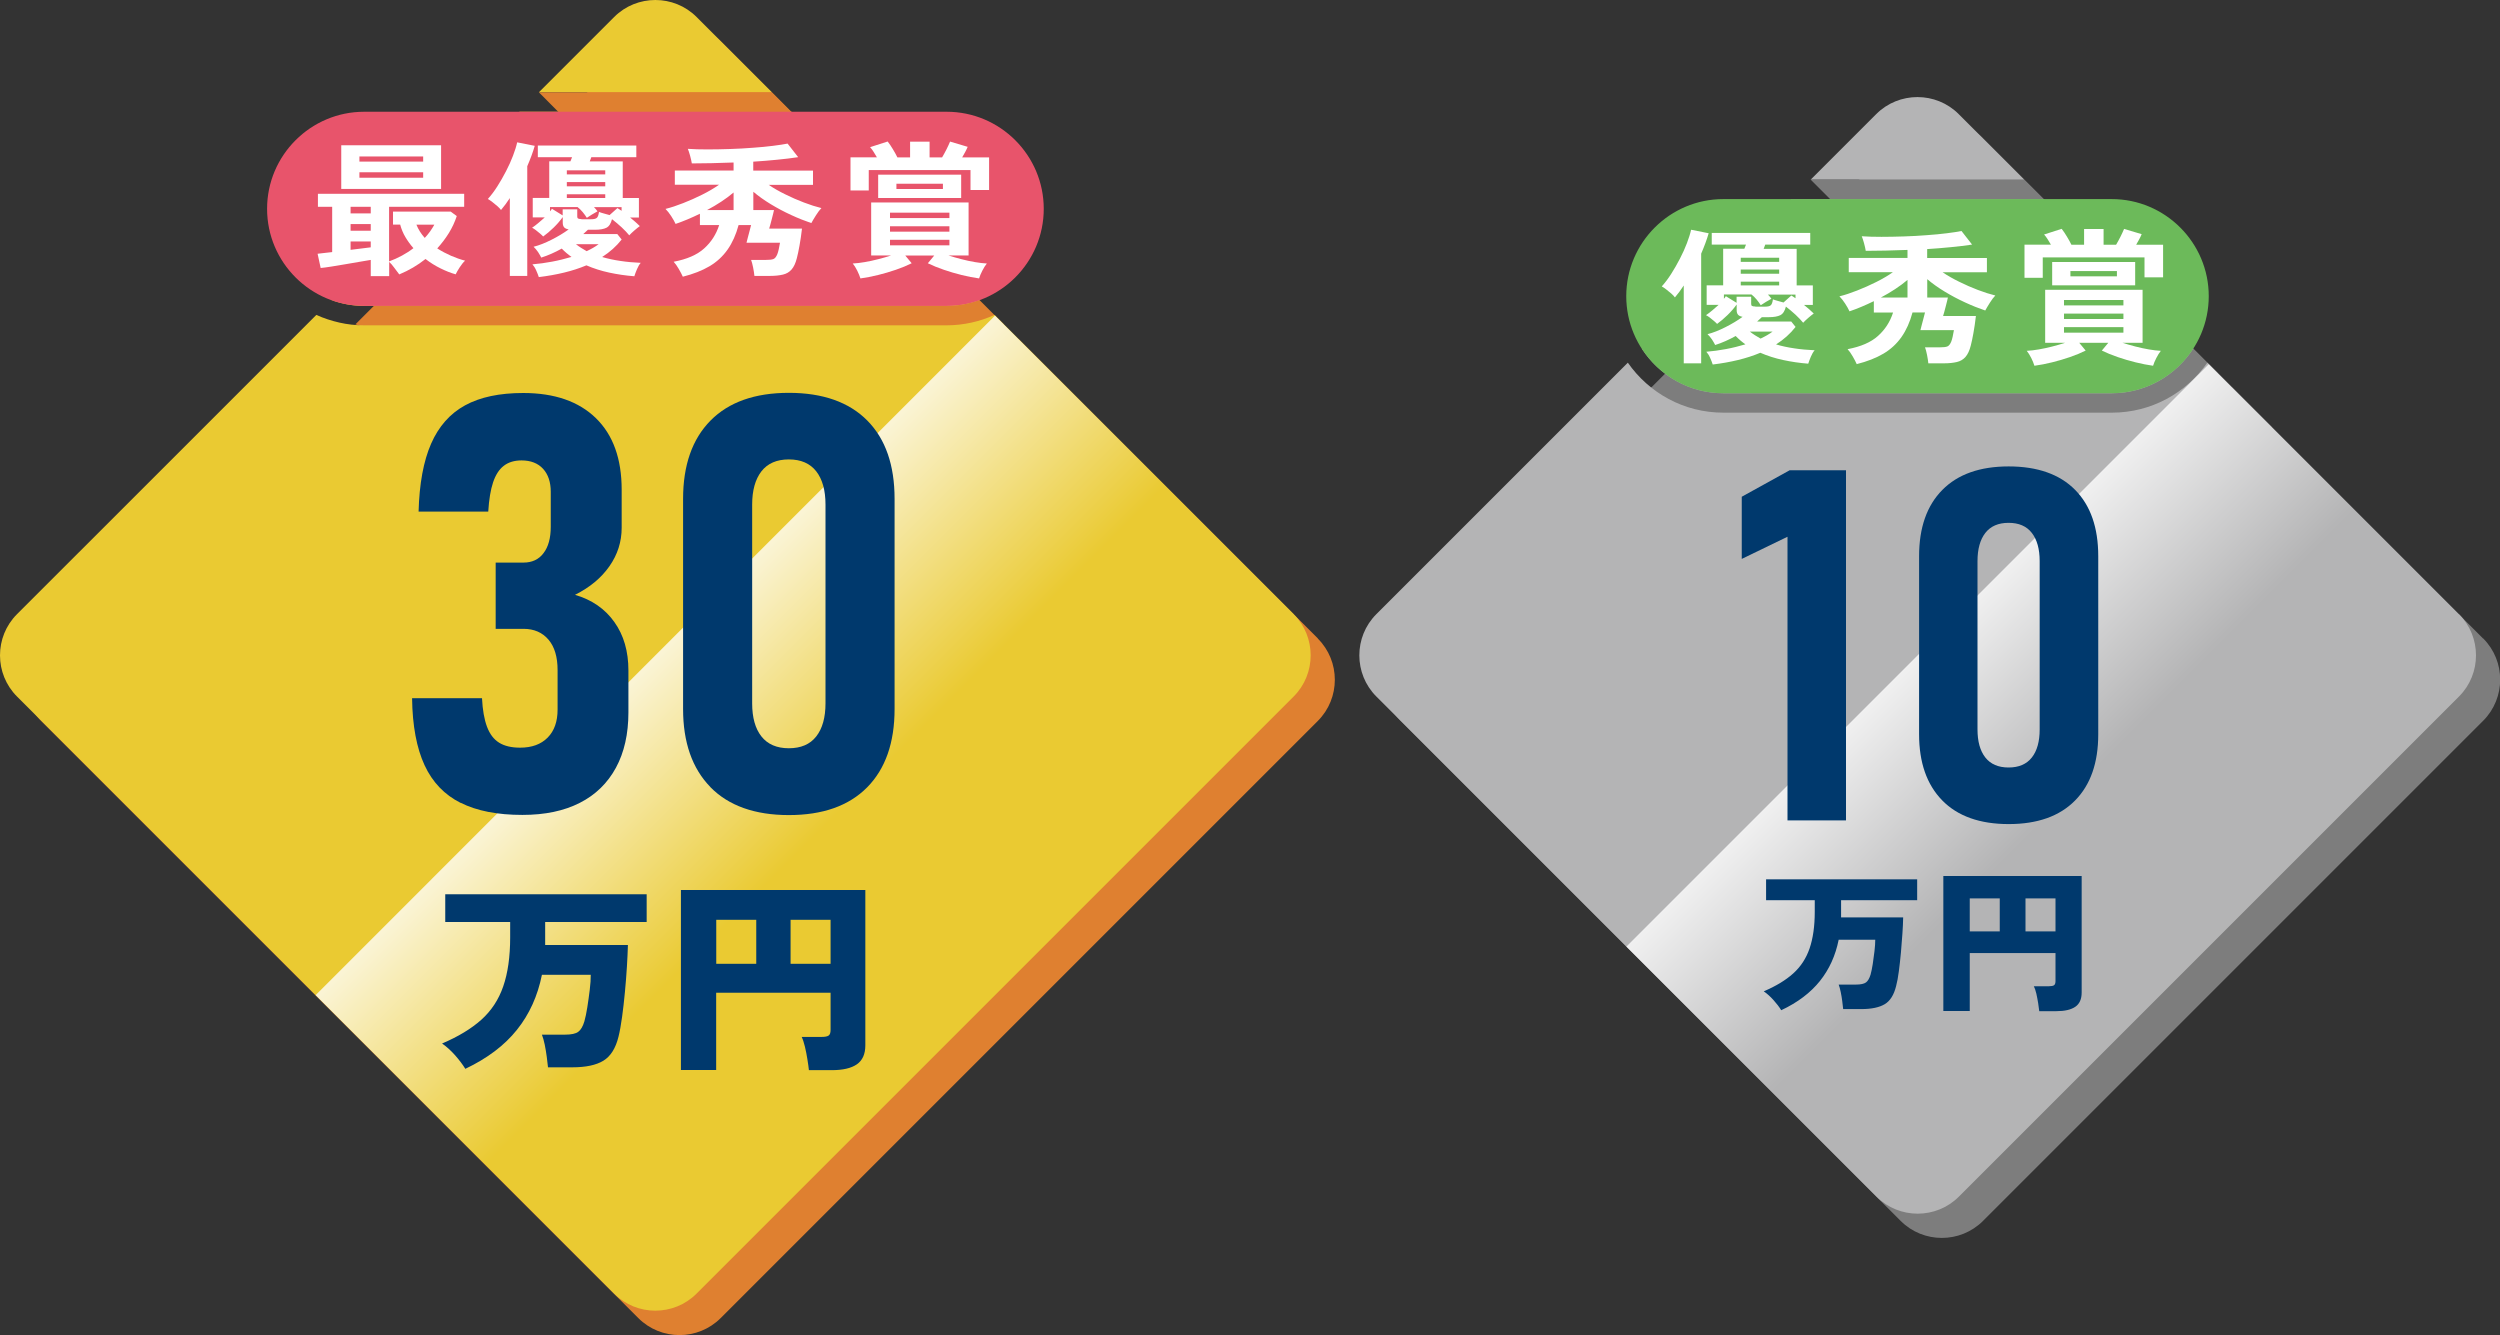 <?xml version="1.0" encoding="UTF-8"?><svg id="_レイヤー_2" xmlns="http://www.w3.org/2000/svg" xmlns:xlink="http://www.w3.org/1999/xlink" viewBox="0 0 300 160.22"><rect x="0" y="0" width="300" height="160.22" fill="#333333" stroke="none"/><defs><style>.cls-1{fill:#fff;}.cls-2{fill:#00396d;}.cls-3{fill:url(#_名称未設定グラデーション_42-2);}.cls-3,.cls-4{opacity:.8;}.cls-5{fill:#eaca32;}.cls-6{clip-path:url(#clippath-1);}.cls-7{fill:#e8546b;}.cls-8{fill:#7d7d7d;}.cls-9{fill:#df8030;}.cls-4{fill:url(#_名称未設定グラデーション_42);}.cls-10{clip-path:url(#clippath);}.cls-11{fill:none;}.cls-12{fill:#6cba5a;}.cls-13{fill:#b4b4b5;}</style><clipPath id="clippath"><path class="cls-11" d="m295.06,73.7l-15.09-15.09-15.09-15.09c-1.26,1.81-2.94,3.31-4.9,4.36-1.96,1.05-4.19,1.64-6.57,1.64h-46.6c-2.38,0-4.61-.59-6.57-1.64s-3.64-2.55-4.9-4.36l-15.09,15.09-15.09,15.09c-1.36,1.36-2.04,3.15-2.04,4.94s.68,3.58,2.04,4.94l30.01,30.01,30.01,30.01c1.36,1.36,3.15,2.04,4.94,2.04s3.58-.68,4.94-2.04l30.01-30.01,30.01-30.01c1.36-1.36,2.04-3.15,2.04-4.94s-.68-3.58-2.04-4.94Z"/></clipPath><linearGradient id="_名称未設定グラデーション_42" x1="265.05" y1="113.6" x2="230.1" y2="78.65" gradientUnits="userSpaceOnUse"><stop offset=".5" stop-color="#fff" stop-opacity="0"/><stop offset="1" stop-color="#fff"/></linearGradient><clipPath id="clippath-1"><path class="cls-11" d="m155.26,73.7l-17.96-17.96-17.96-17.96c-.88.4-1.8.71-2.76.92s-1.96.33-2.98.33H43.7c-1.03,0-2.02-.11-2.98-.33s-1.88-.52-2.76-.92l-17.96,17.96L2.04,73.7c-1.36,1.36-2.04,3.15-2.04,4.94s.68,3.58,2.04,4.94l35.83,35.83,35.83,35.83c1.36,1.36,3.15,2.04,4.94,2.04s3.58-.68,4.94-2.04l35.83-35.83,35.83-35.83c1.36-1.36,2.04-3.15,2.04-4.94s-.68-3.58-2.04-4.94Z"/></clipPath><linearGradient id="_名称未設定グラデーション_42-2" x1="119.42" y1="119.42" x2="78.65" y2="78.65" xlink:href="#_名称未設定グラデーション_42"/></defs><g id="_レイヤー_2-2"><path class="cls-8" d="m237.95,16.59c-2.72-2.72-7.17-2.72-9.89,0l-34.67,34.67h79.23s-34.68-34.67-34.68-34.67Z"/><path class="cls-8" d="m209.7,50.1h46.6c4.1,0,7.71-2.14,9.79-5.36l-17.94-17.94h-30.29l-17.94,17.94c2.08,3.22,5.68,5.36,9.79,5.36Z"/><path class="cls-8" d="m297.96,76.61l-15.09-15.09-15.09-15.09c-1.26,1.81-2.94,3.31-4.9,4.36-1.96,1.05-4.19,1.64-6.57,1.64h-46.6c-2.38,0-4.61-.59-6.57-1.64-1.96-1.05-3.64-2.55-4.9-4.36l-15.09,15.09-15.09,15.09c-1.36,1.36-2.04,3.15-2.04,4.94s.68,3.58,2.04,4.94l30.01,30.01,30.01,30.01c1.36,1.36,3.15,2.04,4.94,2.04s3.58-.68,4.94-2.04l30.01-30.01,30.01-30.01c1.36-1.36,2.04-3.15,2.04-4.94s-.68-3.58-2.04-4.94Z"/><path class="cls-13" d="m235.04,13.69c-2.72-2.72-7.17-2.72-9.89,0l-7.87,7.87h25.63l-7.87-7.87Z"/><path class="cls-13" d="m206.8,47.19h46.6c4.1,0,7.71-2.14,9.79-5.36l-17.94-17.94h-30.29l-17.94,17.94c2.08,3.22,5.68,5.36,9.79,5.36Z"/><path class="cls-13" d="m295.06,73.7l-15.09-15.09-15.09-15.09c-1.26,1.81-2.94,3.31-4.9,4.36-1.96,1.05-4.19,1.64-6.57,1.64h-46.6c-2.38,0-4.61-.59-6.57-1.64-1.96-1.05-3.64-2.55-4.9-4.36l-15.09,15.09-15.09,15.09c-1.36,1.36-2.04,3.15-2.04,4.94s.68,3.58,2.04,4.94l30.01,30.01,30.01,30.01c1.36,1.36,3.15,2.04,4.94,2.04s3.58-.68,4.94-2.04l30.01-30.01,30.01-30.01c1.36-1.36,2.04-3.15,2.04-4.94s-.68-3.58-2.04-4.94Z"/><g class="cls-10"><path class="cls-4" d="m195.15,113.6l30.01,30.01c1.36,1.36,3.15,2.04,4.94,2.04s3.58-.68,4.94-2.04l30.01-30.01,30.01-30.01c1.36-1.36,2.04-3.15,2.04-4.94s-.68-3.58-2.04-4.94l-15.09-15.09-14.92-14.91-69.9,69.9h0Z"/></g><polygon class="cls-8" points="217.28 21.56 219.61 23.89 245.24 23.89 242.91 21.56 217.28 21.56"/><path class="cls-2" d="m221.52,98.45h-7.02v-34.04l-5.49,2.66v-7.46l5.75-3.18h6.76v42.02Z"/><path class="cls-2" d="m233.06,96.04c-1.85-1.9-2.77-4.54-2.77-7.93v-21.36c0-3.43.93-6.08,2.79-7.96,1.86-1.88,4.51-2.82,7.96-2.82s6.13.94,7.98,2.82c1.85,1.88,2.77,4.53,2.77,7.96v21.36c0,3.43-.93,6.08-2.79,7.96-1.86,1.88-4.51,2.82-7.96,2.82s-6.13-.95-7.98-2.85Zm10.76-5.14c.63-.8.94-1.92.94-3.37v-20.2c0-1.44-.31-2.57-.94-3.38-.63-.81-1.56-1.21-2.79-1.21s-2.16.4-2.79,1.21c-.63.81-.94,1.94-.94,3.38v20.2c0,1.44.31,2.57.94,3.37.63.8,1.56,1.2,2.79,1.2s2.16-.4,2.79-1.2Z"/><path class="cls-2" d="m213.75,121.23c-.24-.39-.55-.8-.93-1.22s-.76-.77-1.17-1.05c1.45-.62,2.63-1.33,3.53-2.14.9-.81,1.56-1.81,1.97-3.01.41-1.2.62-2.66.62-4.4v-1.39h-5.84v-2.5h18.13v2.5h-9.13v2.07h7.45c-.01.56-.04,1.2-.09,1.94-.05.74-.11,1.5-.18,2.29-.07.79-.16,1.53-.25,2.24-.09.7-.2,1.3-.33,1.78-.26,1.05-.71,1.77-1.36,2.16s-1.59.59-2.81.59h-2.18c-.03-.27-.07-.59-.11-.95s-.11-.72-.18-1.08c-.07-.36-.16-.66-.25-.91h2.06c.58,0,.99-.09,1.22-.26.23-.17.41-.49.55-.94.09-.33.18-.76.26-1.27s.15-1.03.21-1.56.09-.98.09-1.35h-4.39c-.38,1.9-1.13,3.55-2.25,4.95-1.12,1.4-2.66,2.57-4.63,3.5Z"/><path class="cls-2" d="m244.71,121.35c-.03-.26-.07-.58-.13-.97-.06-.39-.14-.77-.22-1.15-.09-.38-.19-.67-.3-.88h1.79c.3,0,.51-.04.63-.12.12-.08.18-.25.18-.51v-3.35h-10.29v6.95h-3.17v-16.2h16.6v13.98c0,.79-.25,1.36-.76,1.71-.51.35-1.26.53-2.27.53h-2.06Zm-8.34-9.58h3.6v-3.96h-3.6v3.96Zm6.69,0h3.6v-3.96h-3.6v3.96Z"/><path class="cls-12" d="m253.4,23.89h-46.6c-6.42,0-11.65,5.23-11.65,11.65s5.23,11.65,11.65,11.65h46.6c6.42,0,11.65-5.23,11.65-11.65s-5.23-11.65-11.65-11.65Z"/><path class="cls-1" d="m202.05,43.61v-9.35c-.17.26-.34.51-.52.75-.18.24-.36.47-.54.68-.09-.13-.23-.28-.42-.45-.19-.17-.39-.33-.61-.5-.21-.16-.39-.29-.55-.37.38-.42.76-.92,1.13-1.5.37-.58.72-1.19,1.05-1.83.33-.63.61-1.26.84-1.86.23-.61.4-1.14.5-1.61l2.11.42c-.22.76-.52,1.57-.9,2.45v13.16h-2.1Zm3.48.14c-.08-.24-.18-.52-.32-.82-.13-.3-.29-.54-.45-.72.76-.06,1.54-.17,2.35-.32s1.59-.35,2.34-.57c-.4-.28-.79-.61-1.17-1-.4.22-.8.43-1.22.61-.42.19-.83.34-1.24.47-.08-.17-.21-.39-.38-.66-.18-.26-.36-.47-.54-.64.68-.17,1.4-.46,2.17-.85.77-.39,1.45-.8,2.04-1.23-.26-.05-.44-.13-.55-.26-.11-.13-.16-.31-.16-.56v-.66c-.3.42-.66.84-1.09,1.26s-.85.77-1.26,1.07c-.08-.09-.2-.21-.38-.36-.17-.15-.35-.28-.52-.42-.17-.13-.32-.22-.43-.27.24-.16.5-.36.76-.58.26-.22.52-.44.76-.66h-1.44v-2.34h1.98v-4.39h2.54c.03-.08.06-.17.1-.25s.07-.17.1-.25h-4.11v-1.4h11.82v1.4h-5.4l-.19.51h3.96v4.39h1.94v2.34h-1.06c.22.17.43.35.62.52.2.17.38.34.55.51-.17.12-.38.29-.65.52-.27.23-.47.43-.62.59-.23-.29-.54-.61-.92-.97-.39-.35-.77-.68-1.15-.97-.13.52-.35.87-.67,1.03-.32.16-.78.24-1.37.24h-.85c-.09.08-.18.17-.27.25-.09.09-.19.18-.29.27h4.09l.52.65c-.64.82-1.42,1.51-2.34,2.1.68.2,1.41.36,2.18.47.77.12,1.59.19,2.45.23-.17.19-.32.45-.46.78s-.24.61-.31.83c-1.04-.08-2.04-.23-3.02-.44-.97-.21-1.88-.5-2.73-.87-.83.35-1.73.64-2.68.87-.95.23-1.96.41-3.03.54Zm5.11-6.95h1.13c.35,0,.58-.05.71-.16.13-.1.22-.34.27-.72.14.06.34.12.59.19.25.07.48.13.68.19l.94-.84c.09.05.17.1.25.16.08.06.16.12.25.17v-.44h-3.31c.08.08.15.17.23.25.08.09.14.17.19.25-.18.09-.4.22-.66.38-.26.16-.47.3-.62.4-.13-.21-.29-.44-.49-.68s-.41-.45-.62-.61h-3.31v.51c.1-.11.18-.21.23-.31l1.29.8v-.73h1.75v.86c0,.12.03.2.1.24s.2.07.4.07Zm-1.75-5.38h4.61v-.49h-4.61v.49Zm0,1.43h4.61v-.51h-4.61v.51Zm0,1.4h4.61v-.45h-4.61v.45Zm2.38,6.38c.27-.13.53-.26.77-.4s.47-.29.67-.44h-2.73c.19.15.4.3.62.44s.44.27.67.4Z"/><path class="cls-1" d="m222.81,43.7c-.12-.27-.28-.58-.49-.94-.21-.36-.41-.65-.61-.86,1.59-.3,2.81-.83,3.65-1.59.85-.76,1.45-1.69,1.81-2.81h-2.31v-1.36c-1.03.5-2,.91-2.92,1.22-.13-.28-.3-.59-.53-.94s-.45-.63-.68-.86c.65-.16,1.37-.4,2.13-.7.77-.3,1.53-.64,2.29-1.02.76-.38,1.42-.77,2-1.18h-5.3v-1.71h7.05v-.96c-.9.03-1.77.06-2.63.08-.86.02-1.65.03-2.38.03-.04-.26-.11-.56-.21-.93-.1-.36-.19-.63-.27-.82.7.05,1.5.07,2.37.07s1.78-.02,2.72-.05c.94-.03,1.84-.08,2.72-.15.88-.06,1.68-.14,2.4-.23.72-.09,1.31-.18,1.76-.27l1.27,1.63c-.78.12-1.63.22-2.55.31-.92.09-1.86.17-2.84.23v1.07h7.17v1.71h-5.32c.59.4,1.25.78,1.99,1.14.74.37,1.48.69,2.24.98.76.29,1.45.51,2.1.67-.21.21-.42.5-.65.86-.23.36-.42.68-.56.94-.77-.26-1.58-.58-2.42-.97-.85-.39-1.66-.82-2.45-1.3-.79-.48-1.48-.97-2.09-1.49v2.2h2.48c-.01.08-.05.22-.1.43s-.11.43-.17.67-.12.47-.18.68c-.06.21-.1.36-.13.44h3.94c-.09.77-.19,1.45-.3,2.05-.11.6-.21,1.1-.32,1.51-.15.59-.36,1.04-.63,1.35s-.61.51-1.03.61c-.42.1-.94.16-1.57.16h-1.86c-.03-.29-.08-.64-.16-1.03s-.16-.69-.24-.89h1.77c.41,0,.71-.03.9-.1s.35-.27.48-.59c.06-.16.12-.36.17-.59s.1-.49.15-.78h-4.02c.03-.11.08-.3.15-.59s.15-.58.23-.87.13-.52.17-.66h-1.5c-.31,1.15-.75,2.13-1.32,2.94-.57.81-1.29,1.48-2.17,2-.88.52-1.95.94-3.22,1.26Zm2.9-8h3.19v-2.11c-.44.37-.93.74-1.48,1.1-.55.36-1.12.7-1.71,1.01Z"/><path class="cls-1" d="m242.94,33.33v-3.97h3.17c-.13-.22-.26-.44-.4-.66-.14-.22-.28-.41-.42-.56l2.11-.68c.2.26.42.57.63.93.22.36.4.69.54.98h1.52v-1.89h2.34v1.89h1.5c.18-.3.35-.62.52-.95.17-.33.31-.65.44-.95l2.11.63c-.08.19-.17.39-.29.61-.12.22-.24.44-.37.66h3.23v3.91h-2.23v-2.39h-12.21v2.45h-2.21Zm1.19,10.56c-.08-.27-.21-.58-.38-.93-.18-.35-.36-.64-.54-.86.44-.02.92-.08,1.45-.17s1.07-.21,1.62-.35c.55-.14,1.06-.29,1.52-.44h-2.38v-6.36h11.69v6.36h-2.4c.47.15.98.3,1.53.44.54.14,1.09.26,1.62.35s1.02.15,1.44.17c-.18.22-.36.51-.54.86-.18.35-.31.66-.39.93-.67-.09-1.36-.23-2.1-.41-.73-.18-1.44-.39-2.14-.63-.7-.24-1.34-.5-1.91-.78l.77-.93h-3.48l.77.93c-.56.28-1.19.54-1.89.78-.7.24-1.41.45-2.14.63s-1.44.32-2.11.41Zm2.13-9.65v-2.8h9.96v2.8h-9.96Zm1.42,2.41h7.13v-.65h-7.13v.65Zm0,1.63h7.13v-.65h-7.13v.65Zm0,1.64h7.13v-.66h-7.13v.66Zm.77-6.76h5.58v-.63h-5.58v.63Z"/><path class="cls-9" d="m46.6,39.63c-1.39,0-2.72-.26-3.95-.71l22.59-22.59h32.62l22.59,22.59c-1.24.45-2.56.71-3.95.71H46.6Zm48.93-25.63l-9.04-9.04c-2.72-2.72-7.17-2.72-9.89,0l-9.04,9.04h27.96Zm62.63,62.63l-17.96-17.96-17.96-17.96c-.88.4-1.8.71-2.76.92s-1.96.33-2.98.33H46.6c-1.03,0-2.02-.11-2.98-.33s-1.88-.52-2.76-.92l-17.96,17.96-17.96,17.96c-1.36,1.36-2.04,3.15-2.04,4.94s.68,3.58,2.04,4.94l35.83,35.83,35.83,35.83c1.36,1.36,3.15,2.04,4.94,2.04s3.58-.68,4.94-2.04l35.83-35.83,35.83-35.83c1.36-1.36,2.04-3.15,2.04-4.94s-.68-3.58-2.04-4.94Z"/><path class="cls-5" d="m43.7,36.71c-1.39,0-2.72-.26-3.95-.71l22.59-22.59h32.62l22.59,22.59c-1.24.45-2.56.71-3.95.71H43.7Zm48.93-25.63l-9.04-9.04c-2.72-2.72-7.17-2.72-9.89,0l-9.04,9.04h27.96Zm62.63,62.63l-17.96-17.96-17.96-17.96c-.88.4-1.8.71-2.76.92s-1.96.33-2.98.33H43.7c-1.03,0-2.02-.11-2.98-.33s-1.88-.52-2.76-.92l-17.96,17.96L2.04,73.7c-1.36,1.36-2.04,3.15-2.04,4.94s.68,3.58,2.04,4.94l35.83,35.83,35.83,35.83c1.36,1.36,3.15,2.04,4.94,2.04s3.58-.68,4.94-2.04l35.83-35.83,35.83-35.83c1.36-1.36,2.04-3.15,2.04-4.94s-.68-3.58-2.04-4.94Z"/><polygon class="cls-9" points="64.67 11.08 67.57 14 95.53 14 92.63 11.08 64.67 11.08"/><g class="cls-6"><path class="cls-3" d="m73.7,155.26c1.36,1.36,3.15,2.04,4.94,2.04s3.58-.68,4.94-2.04l35.83-35.83,35.83-35.83c1.36-1.36,2.04-3.15,2.04-4.94s-.68-3.58-2.04-4.94l-17.96-17.96-17.88-17.88L37.87,119.42l35.83,35.83Z"/></g><path class="cls-7" d="m113.6,13.41H43.7c-6.42,0-11.65,5.23-11.65,11.65s5.23,11.65,11.65,11.65h69.9c6.42,0,11.65-5.23,11.65-11.65s-5.23-11.65-11.65-11.65Z"/><path class="cls-1" d="m44.49,33.16v-1.97c-.4.07-.87.15-1.42.24-.55.09-1.12.19-1.69.29s-1.12.19-1.63.27-.94.14-1.27.17l-.37-1.71c.22-.02.48-.05.78-.09.3-.04.62-.07.97-.11v-5.43h-1.71v-1.56h17.55v1.56h-9.01v6.55c.54-.2,1.05-.43,1.55-.7.49-.27.95-.56,1.37-.89-.36-.41-.68-.85-.96-1.32-.28-.47-.49-.98-.63-1.51h-.86v-1.56h6.92l.73.54c-.23.71-.55,1.39-.95,2.04s-.87,1.26-1.39,1.84c.53.34,1.08.63,1.65.88.58.25,1.14.45,1.69.59-.21.19-.42.45-.64.79-.22.34-.39.63-.49.85-.58-.16-1.18-.4-1.81-.71s-1.23-.68-1.81-1.13c-.95.76-2,1.37-3.15,1.85-.18-.23-.38-.5-.6-.8-.22-.3-.42-.54-.61-.7v1.71h-2.19Zm-3.54-10.49v-5.24h11.98v5.24h-11.98Zm1.12,2.94h2.42v-.79h-2.42v.79Zm0,2.08h2.42v-.8h-2.42v.8Zm0,2.29c.45-.06.88-.11,1.3-.16.42-.05.79-.09,1.12-.14v-.7h-2.42v1Zm1.06-10.59h7.65v-.61h-7.65v.61Zm0,1.94h7.65v-.66h-7.65v.66Zm7.84,7.22c.24-.26.46-.52.65-.79.19-.27.36-.54.5-.8h-2.15c.23.57.56,1.1,1,1.59Z"/><path class="cls-1" d="m61.18,33.12v-9.35c-.17.26-.34.51-.52.75-.18.24-.36.47-.54.68-.09-.13-.23-.28-.42-.45-.19-.17-.39-.33-.61-.5-.21-.16-.39-.29-.55-.37.38-.42.76-.92,1.13-1.5.37-.58.72-1.19,1.05-1.83.33-.63.61-1.26.84-1.86.23-.61.4-1.14.5-1.61l2.11.42c-.22.76-.52,1.57-.9,2.45v13.16h-2.1Zm3.48.14c-.08-.24-.18-.52-.32-.82-.13-.3-.29-.54-.45-.72.76-.06,1.54-.17,2.35-.32s1.59-.35,2.34-.57c-.4-.28-.79-.61-1.17-1-.4.22-.8.43-1.22.61-.42.19-.83.34-1.24.47-.08-.17-.21-.39-.38-.66-.18-.26-.36-.47-.54-.64.68-.17,1.4-.46,2.17-.85.77-.39,1.45-.8,2.04-1.23-.26-.05-.44-.13-.55-.26-.11-.13-.16-.31-.16-.56v-.66c-.3.42-.66.84-1.09,1.26s-.85.77-1.26,1.07c-.08-.09-.2-.21-.38-.36-.17-.15-.35-.28-.52-.42-.17-.13-.32-.22-.43-.27.24-.16.5-.36.76-.58.26-.22.52-.44.76-.66h-1.44v-2.34h1.98v-4.39h2.54c.03-.08.06-.17.1-.25s.07-.17.1-.25h-4.11v-1.4h11.82v1.4h-5.4l-.19.51h3.96v4.39h1.94v2.34h-1.06c.22.17.43.35.62.52.2.17.38.34.55.51-.17.12-.38.29-.65.52-.27.23-.47.43-.62.59-.23-.29-.54-.61-.92-.97-.39-.35-.77-.68-1.15-.97-.13.52-.35.87-.67,1.03-.32.16-.78.24-1.37.24h-.85c-.09.08-.18.17-.27.25-.09.09-.19.18-.29.27h4.09l.52.65c-.64.82-1.42,1.51-2.34,2.1.68.2,1.41.36,2.18.47.77.12,1.59.19,2.45.23-.17.19-.32.45-.46.78s-.24.61-.31.83c-1.04-.08-2.04-.23-3.02-.44-.97-.21-1.88-.5-2.73-.87-.83.35-1.73.64-2.68.87-.95.23-1.96.41-3.03.54Zm5.11-6.95h1.13c.35,0,.58-.05.71-.16.13-.1.22-.34.27-.72.14.06.34.12.59.19.25.07.48.13.68.19l.94-.84c.09.05.17.1.25.16.08.06.16.12.25.17v-.44h-3.31c.08.08.15.17.23.25.08.09.14.17.19.25-.18.09-.4.22-.66.38-.26.16-.47.3-.62.4-.13-.21-.29-.44-.49-.68s-.41-.45-.62-.61h-3.31v.51c.1-.11.18-.21.23-.31l1.29.8v-.73h1.75v.86c0,.12.03.2.1.24s.2.07.4.07Zm-1.75-5.38h4.61v-.49h-4.61v.49Zm0,1.43h4.61v-.51h-4.61v.51Zm0,1.4h4.61v-.45h-4.61v.45Zm2.38,6.38c.27-.13.53-.26.77-.4s.47-.29.67-.44h-2.73c.19.15.4.3.62.44s.44.27.67.4Z"/><path class="cls-1" d="m81.94,33.21c-.12-.27-.28-.58-.49-.94-.21-.36-.41-.65-.61-.86,1.59-.3,2.81-.83,3.65-1.59.85-.76,1.45-1.69,1.81-2.81h-2.31v-1.36c-1.03.5-2,.91-2.92,1.22-.13-.28-.3-.59-.53-.94s-.45-.63-.68-.86c.65-.16,1.37-.4,2.13-.7.77-.3,1.53-.64,2.29-1.02.76-.38,1.42-.77,2-1.18h-5.3v-1.71h7.05v-.96c-.9.03-1.77.06-2.63.08-.86.02-1.65.03-2.38.03-.04-.26-.11-.56-.21-.93-.1-.36-.19-.63-.27-.82.7.05,1.5.07,2.37.07s1.78-.02,2.72-.05c.94-.03,1.84-.08,2.72-.15.88-.06,1.68-.14,2.4-.23.72-.09,1.31-.18,1.76-.27l1.27,1.63c-.78.12-1.63.22-2.55.31-.92.09-1.86.17-2.84.23v1.07h7.17v1.71h-5.32c.59.4,1.25.78,1.99,1.14.74.37,1.48.69,2.24.98.76.29,1.45.51,2.1.67-.21.21-.42.5-.65.86-.23.36-.42.68-.56.94-.77-.26-1.58-.58-2.42-.97-.85-.39-1.66-.82-2.45-1.3-.79-.48-1.48-.97-2.09-1.49v2.2h2.48c-.01.08-.05.22-.1.43s-.11.43-.17.67-.12.47-.18.68c-.06.21-.1.36-.13.44h3.94c-.09.77-.19,1.45-.3,2.05-.11.6-.21,1.1-.32,1.51-.15.59-.36,1.04-.63,1.35s-.61.51-1.03.61c-.42.1-.94.16-1.57.16h-1.86c-.03-.29-.08-.64-.16-1.03s-.16-.69-.24-.89h1.77c.41,0,.71-.03.9-.1s.35-.27.48-.59c.06-.16.12-.36.17-.59s.1-.49.15-.78h-4.02c.03-.11.08-.3.15-.59s.15-.58.23-.87.13-.52.17-.66h-1.5c-.31,1.15-.75,2.13-1.32,2.94-.57.81-1.29,1.48-2.17,2-.88.52-1.95.94-3.22,1.26Zm2.9-8h3.19v-2.11c-.44.37-.93.74-1.48,1.1-.55.36-1.12.7-1.71,1.01Z"/><path class="cls-1" d="m102.06,22.85v-3.97h3.17c-.13-.22-.26-.44-.4-.66-.14-.22-.28-.41-.42-.56l2.11-.68c.2.26.42.57.63.93.22.36.4.69.54.98h1.52v-1.89h2.34v1.89h1.5c.18-.3.35-.62.52-.95.17-.33.31-.65.44-.95l2.11.63c-.08.19-.17.39-.29.61-.12.22-.24.44-.37.66h3.23v3.91h-2.23v-2.39h-12.21v2.45h-2.21Zm1.19,10.56c-.08-.27-.21-.58-.38-.93-.18-.35-.36-.64-.54-.86.44-.02.92-.08,1.45-.17s1.07-.21,1.62-.35c.55-.14,1.06-.29,1.52-.44h-2.38v-6.36h11.69v6.36h-2.4c.47.15.98.3,1.53.44.54.14,1.09.26,1.62.35s1.02.15,1.44.17c-.18.22-.36.51-.54.86-.18.35-.31.66-.39.93-.67-.09-1.36-.23-2.1-.41-.73-.18-1.44-.39-2.14-.63-.7-.24-1.34-.5-1.91-.78l.77-.93h-3.48l.77.93c-.56.28-1.19.54-1.89.78-.7.24-1.41.45-2.14.63s-1.44.32-2.11.41Zm2.13-9.65v-2.8h9.96v2.8h-9.96Zm1.42,2.41h7.13v-.65h-7.13v.65Zm0,1.63h7.13v-.65h-7.13v.65Zm0,1.64h7.13v-.66h-7.13v.66Zm.77-6.76h5.58v-.63h-5.58v.63Z"/><path class="cls-2" d="m55.28,96.35c-1.93-.97-3.38-2.47-4.33-4.52-.95-2.05-1.46-4.73-1.5-8.05h8.39c.07,1.41.27,2.55.6,3.43.33.88.81,1.51,1.45,1.91.64.4,1.48.6,2.52.6,1.41,0,2.51-.4,3.31-1.21s1.19-1.93,1.19-3.36v-4.74c0-1.57-.36-2.79-1.09-3.65-.73-.86-1.73-1.3-3-1.3h-3.34v-7.95h3.34c1.02,0,1.83-.37,2.4-1.13.58-.75.87-1.81.87-3.17v-4.2c0-1.16-.31-2.08-.92-2.75-.61-.67-1.48-1.01-2.59-1.01-.86,0-1.58.22-2.13.65-.56.43-.98,1.09-1.28,1.98-.3.89-.49,2.06-.58,3.51h-8.36c.09-3.34.59-6.06,1.5-8.14.91-2.08,2.27-3.62,4.08-4.61,1.81-.99,4.13-1.48,6.98-1.48,3.75,0,6.66,1.01,8.72,3.02,2.06,2.01,3.09,4.87,3.09,8.58v4.57c0,1.68-.49,3.22-1.47,4.62-.98,1.4-2.35,2.54-4.13,3.43,2.02.59,3.6,1.68,4.72,3.26,1.13,1.58,1.69,3.52,1.69,5.82v5.02c0,2.59-.5,4.81-1.5,6.65-1,1.84-2.44,3.25-4.33,4.21-1.89.97-4.19,1.45-6.89,1.45-3,0-5.47-.48-7.4-1.45Z"/><path class="cls-2" d="m85.24,94.44c-2.18-2.24-3.27-5.36-3.27-9.36v-25.21c0-4.05,1.1-7.18,3.29-9.4s5.33-3.33,9.4-3.33,7.23,1.11,9.42,3.33,3.27,5.35,3.27,9.4v25.21c0,4.05-1.1,7.18-3.29,9.4-2.2,2.22-5.33,3.33-9.4,3.33s-7.23-1.12-9.42-3.36Zm12.71-6.07c.74-.94,1.11-2.27,1.11-3.97v-23.85c0-1.71-.37-3.04-1.11-3.99-.74-.95-1.84-1.43-3.29-1.43s-2.55.48-3.29,1.43c-.74.96-1.11,2.29-1.11,3.99v23.85c0,1.71.37,3.03,1.11,3.97.74.94,1.84,1.42,3.29,1.42s2.55-.47,3.29-1.42Z"/><path class="cls-2" d="m55.84,128.26c-.33-.53-.74-1.07-1.23-1.63-.5-.56-1.02-1.03-1.56-1.41,1.93-.82,3.5-1.77,4.71-2.85,1.2-1.08,2.08-2.41,2.63-4.01.55-1.59.83-3.55.83-5.87v-1.85h-7.79v-3.33h24.17v3.33h-12.18v2.76h9.93c-.02.74-.06,1.6-.12,2.59-.06.99-.14,2.01-.24,3.06-.1,1.05-.21,2.05-.34,2.98-.13.94-.27,1.73-.43,2.37-.34,1.4-.95,2.36-1.82,2.89-.87.53-2.12.79-3.74.79h-2.9c-.04-.36-.09-.79-.15-1.27-.06-.48-.15-.97-.24-1.44-.1-.48-.21-.88-.34-1.21h2.74c.78,0,1.32-.11,1.63-.35.31-.23.55-.65.73-1.26.13-.44.24-1.01.35-1.69.11-.68.2-1.38.29-2.08s.12-1.31.12-1.8h-5.86c-.51,2.53-1.5,4.73-3,6.6-1.49,1.87-3.55,3.42-6.17,4.67Z"/><path class="cls-2" d="m97.07,128.43c-.04-.35-.09-.78-.18-1.3-.08-.52-.18-1.03-.3-1.53-.12-.5-.25-.89-.39-1.17h2.39c.4,0,.68-.05.84-.16s.24-.33.24-.68v-4.46h-13.73v9.27h-4.23v-21.6h22.13v18.64c0,1.05-.34,1.81-1.02,2.28-.68.47-1.69.7-3.02.7h-2.74Zm-11.12-12.77h4.8v-5.28h-4.8v5.28Zm8.92,0h4.8v-5.28h-4.8v5.28Z"/></g></svg>